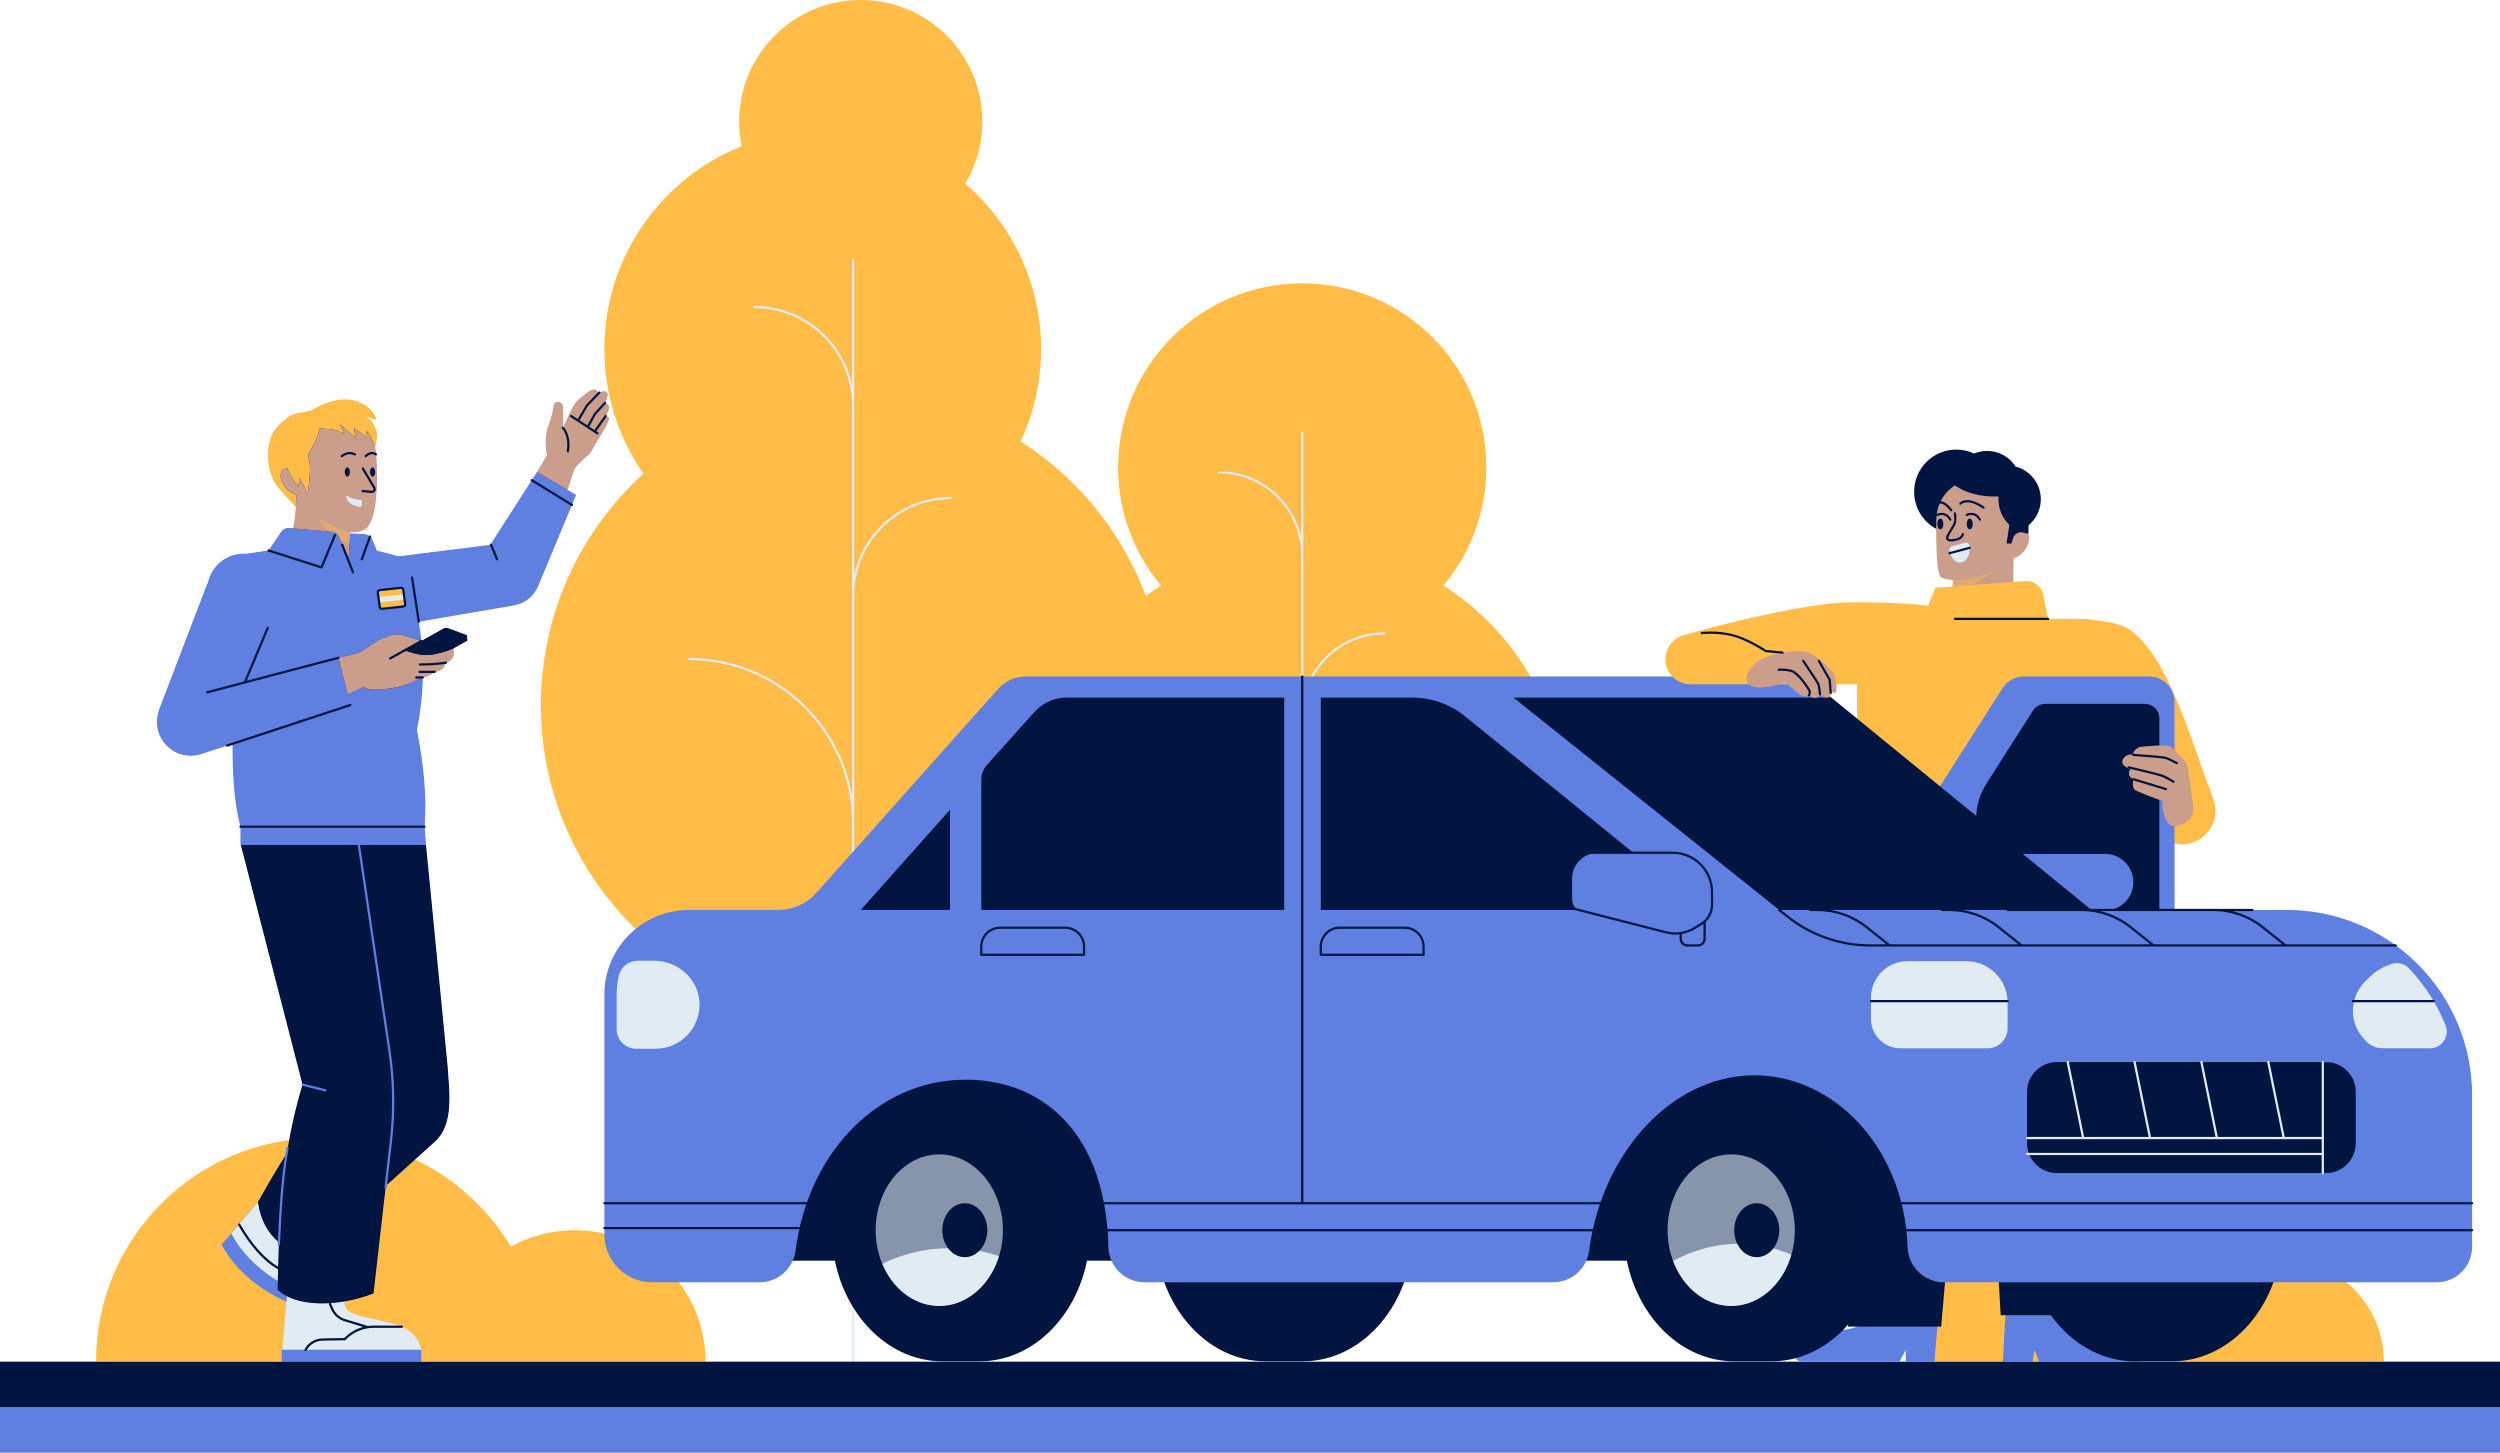<?xml version="1.0" encoding="UTF-8" standalone="no"?><svg xmlns="http://www.w3.org/2000/svg" xmlns:xlink="http://www.w3.org/1999/xlink" fill="#000000" height="581.1" preserveAspectRatio="xMidYMid meet" version="1" viewBox="0.0 0.0 1000.0 581.1" width="1000" zoomAndPan="magnify"><g><g id="change1_4"><path d="M282.201,544.538h-65.151H177.287H38.423 c0-49.326,39.987-89.313,89.314-89.313c32.539,0,61.01,17.403,76.623,43.407 c7.523-4.169,16.175-6.55,25.385-6.55 C258.715,492.082,282.201,515.567,282.201,544.538z M912.683,503.696 c-7.172,0-13.91,1.855-19.768,5.102c-12.157-20.246-34.32-33.798-59.654-33.798 c-38.405,0-69.539,31.133-69.539,69.538h108.119h30.959h50.726 C953.525,521.982,935.24,503.696,912.683,503.696z M577.362,234.245 c10.719-12.792,17.182-29.272,17.182-47.267c0-40.674-32.973-73.647-73.648-73.647 c-40.674,0-73.647,32.973-73.647,73.647c0,17.995,6.462,34.475,17.181,47.267 c-2.081,1.324-4.111,2.721-6.09,4.184c-9.561-25.673-27.322-47.352-50.102-61.853 c5.251-11.225,8.19-23.748,8.19-36.96c0-26.44-11.751-50.134-30.312-66.15 c4.326-7.27,6.818-15.758,6.818-24.832C392.934,21.775,371.159,0,344.299,0 c-26.861,0-48.635,21.775-48.635,48.635c0,3.381,0.347,6.68,1.003,9.866 c-32.179,12.875-54.913,44.339-54.913,81.115c0,18.537,5.78,35.722,15.629,49.86 c-25.192,22.85-41.014,55.844-41.014,92.535 c0,68.978,55.918,124.896,124.896,124.896c33.529,0,63.969-13.214,86.405-34.716 c17.639,33.468,52.765,56.288,93.226,56.288c58.166,0,105.32-47.153,105.32-105.32 C626.215,285.77,606.73,252.934,577.362,234.245z" fill="#ffbd47"/></g><g><g id="change2_13"><path d="M806.247,186.626c-2.402-3.759-6.602-6.258-11.394-6.258 c-1.85,0-3.613,0.374-5.22,1.047c-2.162-1.007-4.565-1.585-7.107-1.585 c-9.322,0-16.88,7.557-16.88,16.879c0,9.322,7.557,16.879,16.88,16.879 c4.201,0,8.034-1.544,10.988-4.083c2.424,2.294,5.687,3.71,9.287,3.71 c7.469,0,13.525-6.055,13.525-13.525 C816.325,193.415,812.044,188.152,806.247,186.626z" fill="#011540"/></g><g id="change3_3"><path d="M811.469,241.294c-3.681-1.086-6.192-4.486-6.149-8.323 l0.108-9.661c1.536-0.358,3.189-1.469,4.461-3.161 c2.194-2.918,2.426-6.446,0.518-7.88c-1.058-0.796-2.552-0.777-4.048-0.108 c0.094-0.339,0.141-0.535,0.141-0.535l-0.016-0.002 c0.304-1.232,0.484-2.513,0.485-3.839c0.007-8.955-7.247-16.22-16.202-16.226 c-8.955-0.007-16.219,7.247-16.226,16.202l0,0c0,0-0.592,22.194,2.033,23.299 c1.012,0.426,2.572,0.803,4.562,0.936l-0.015,1.317 c-0.041,3.717-2.472,6.984-6.02,8.092c18.112,13.555,38.182,0.427,38.182,0.427 L811.469,241.294z" fill="#cb9d8b"/></g><g id="change4_6"><path d="M825.213,520.661L825.213,520.661 c2.941,6.449,9.266,10.689,16.349,10.959l2.294,0.087 c5.454,0.208,10.548,2.782,13.95,7.05l0,0 c1.888,2.368,0.202,5.868-2.827,5.868l-39.385-0l-1.828-4.642l-0.717,4.642 h-11.913l1.286-23.964H825.213z M753.761,521.457v0 c-3.747,6.316-10.443,10.299-17.782,10.577l-1.05,0.04 c-5.702,0.216-11.088,2.677-14.984,6.846l-1.346,1.441 c-1.482,1.586-0.358,4.177,1.814,4.177h39.444l2.374-4.471l0.077,4.471h11.474 l1.93-23.081H753.761z" fill="#5f80e1"/></g><g id="change2_14"><path d="M837.554 526.092L830.323 306.938 787.909 306.938 788.166 311.487 753.004 311.487 739.193 530.641 776.482 530.641 791.01 361.938 800.265 526.092z" fill="#011540"/></g><g id="change1_6"><path d="M885.289,319.368c-9.069-23.537-17.753-56.18-33.126-67.315 c-3.396-2.46-9.789-3.595-15.497-4.112c-0.959-0.253-1.966-0.4-3.017-0.4 h-4.472c-2.405-0.046-3.969,0-3.969,0h-5.963l-1.986-9.735 c-0.675-3.311-3.705-5.604-7.075-5.355l-35.996,2.662l-5.068,12.428h-26.298 v115.46h76.576l20.583-80.925l20.313,47.486 c2.48,5.798,8.645,9.107,14.848,7.969l0,0 C883.476,336.001,888.335,327.275,885.289,319.368z" fill="#ffbd47"/></g><g id="change4_7"><path d="M774.576,316.74l26.404-41.419 c1.883-2.954,5.143-4.742,8.646-4.742h49.947c5.663,0,10.253,4.59,10.253,10.253 v120.058h-95.25V316.74z" fill="#5f80e1"/></g><g id="change2_15"><path d="M858,281.55h-39.949c-1.961,0-3.786,1.001-4.84,2.654l-18.592,29.164 c-2.736,4.291-4.189,9.275-4.189,14.364v56.449c0,3.17,2.57,5.74,5.739,5.74 H858c3.17,0,5.74-2.57,5.74-5.74v-96.891 C863.74,284.12,861.17,281.55,858,281.55z M853.339,352.861 c0,6.238-5.057,11.295-11.295,11.295h-39.596v-22.59h39.596 c6.238,0,11.295,5.057,11.295,11.295V352.861z" fill="#011540"/></g><g id="change3_4"><path d="M875.244,307.633c-0.04-1.161-0.491-2.268-1.273-3.127 c-1.659-1.822-4.536-4.953-5.435-5.763c-1.291-1.162-11.229-0.129-12.326,0 s-3.356,1.807-2.839,3.227c0,0-2.775-0.903-4.195,1.742 c-1.42,2.646,3.033,3.936,3.033,3.936s-2.13,2.517,1.226,4.066 c0,0-1.014,3.549,0.922,4.517c1.936,0.968,10.648,4.195,10.648,4.195 s-0.387,6.647,2.839,9.357c1.642,1.379,4.203,0.486,6.323-0.725 c2.281-1.303,3.505-3.895,3.145-6.497L875.244,307.633z" fill="#cb9d8b"/></g><g id="change2_16"><path d="M799.419,198.59c0,0-0.883,6.295,4.307,11.375l-1.104,7.399 l1.921,0.095l0.74-2.305c0.529-1.647,2.25-2.598,3.926-2.169l2.16,0.553 l0.126-8.75c0.102-7.104-5.419-13.023-12.513-13.414l-15.432-0.852 c-2.145-0.118-3.064,2.675-1.267,3.852 C785.754,196.648,791.315,198.935,799.419,198.59z" fill="#011540"/></g><g id="change5_9"><path d="M780.843,218.508c-0.726,0.193-1.187,0.916-1.035,1.652 c0.393,1.902,1.502,5.154,4.469,4.82c3.258-0.367,3.656-4.193,3.588-6.545 c-0.027-0.936-0.927-1.595-1.827-1.334 C784.076,217.668,782.653,218.026,780.843,218.508z" fill="#e0ebf4"/></g><g id="change2_17"><path d="M777.345,209.574c0,1.191-0.542,2.157-1.21,2.157 c-0.668,0-1.21-0.966-1.21-2.157c0-1.191,0.542-2.157,1.21-2.157 C776.803,207.417,777.345,208.383,777.345,209.574z M787.891,207.417 c-0.668,0-1.21,0.966-1.21,2.157c0,1.191,0.542,2.157,1.21,2.157 c0.668,0,1.21-0.966,1.21-2.157C789.101,208.383,788.559,207.417,787.891,207.417z" fill="#011540"/></g><g id="change2_18"><path d="M866.425,316.1c-0.043,0-0.087-0.006-0.13-0.019l-12.99-3.936 c-0.238-0.072-0.372-0.323-0.3-0.56c0.072-0.237,0.324-0.372,0.56-0.3 l12.99,3.936c0.237,0.072,0.371,0.323,0.299,0.56 C866.796,315.974,866.618,316.1,866.425,316.1z M869.393,313.131 c-0.082,0-0.163-0.022-0.237-0.068c-0.032-0.02-3.2-1.977-4.995-2.534 c-1.835-0.569-12.701-3.128-12.811-3.153c-0.242-0.057-0.391-0.299-0.334-0.541 c0.056-0.24,0.299-0.39,0.54-0.334c0.449,0.106,11.007,2.592,12.872,3.17 c1.904,0.591,5.068,2.546,5.202,2.629c0.211,0.131,0.276,0.408,0.145,0.619 C869.69,313.056,869.543,313.131,869.393,313.131z M870.748,305.72 c-0.072,0-0.146-0.017-0.213-0.054c-0.032-0.017-3.17-1.705-4.372-2.074 c-0.887-0.273-8.154-0.852-12.823-1.175c-0.248-0.017-0.435-0.232-0.418-0.48 c0.018-0.248,0.243-0.427,0.479-0.417c1.2,0.083,11.755,0.822,13.026,1.213 c1.286,0.395,4.401,2.071,4.534,2.142c0.219,0.118,0.3,0.39,0.183,0.609 C871.062,305.635,870.908,305.72,870.748,305.72z M819.244,247.99h-37.211 c-0.248,0-0.449-0.201-0.449-0.449s0.201-0.449,0.449-0.449h37.211 c0.248,0,0.449,0.201,0.449,0.449S819.493,247.99,819.244,247.99z M779.779,221.734c-0.199,0-0.381-0.133-0.435-0.334 c-0.063-0.24,0.079-0.486,0.319-0.55l8.088-2.151 c0.247-0.063,0.487,0.08,0.55,0.319c0.063,0.24-0.079,0.486-0.319,0.55 l-8.088,2.151C779.855,221.729,779.816,221.734,779.779,221.734z M780.408,216.59 c-0.542,0-1.042-0.087-1.404-0.32c-0.325-0.21-0.524-0.521-0.576-0.902 c-0.104-0.767,0.542-1.889,1.617-3.648c0.639-1.045,1.3-2.124,1.464-2.786 c0.374-1.507-0.001-3.443-0.004-3.462c-0.048-0.244,0.11-0.48,0.353-0.528 c0.246-0.051,0.48,0.11,0.528,0.353c0.018,0.087,0.419,2.15-0.004,3.854 c-0.198,0.796-0.864,1.885-1.57,3.038c-0.659,1.077-1.562,2.553-1.494,3.057 c0.017,0.12,0.068,0.2,0.173,0.267c0.488,0.315,1.835,0.208,3.432-0.271 c1.519-0.455,1.795-1.641,1.798-1.653c0.054-0.242,0.295-0.396,0.535-0.343 c0.243,0.053,0.397,0.293,0.343,0.535c-0.015,0.07-0.398,1.717-2.417,2.322 C782.46,216.32,781.366,216.59,780.408,216.59z M791.955,208.303 c-0.157,0-0.309-0.083-0.391-0.229c-1.793-3.188-4.564-1.758-4.681-1.695 c-0.217,0.115-0.492,0.035-0.608-0.183c-0.118-0.218-0.037-0.49,0.181-0.608 c0.037-0.019,3.66-1.926,5.892,2.045c0.122,0.216,0.045,0.49-0.171,0.612 C792.106,208.285,792.029,208.303,791.955,208.303z M780.136,208.303 c-0.157,0-0.309-0.083-0.391-0.229c-1.793-3.188-4.563-1.758-4.681-1.695 c-0.217,0.115-0.492,0.035-0.608-0.183c-0.118-0.218-0.037-0.49,0.181-0.608 c0.036-0.019,3.66-1.926,5.892,2.045c0.122,0.216,0.045,0.49-0.171,0.612 C780.287,208.285,780.211,208.303,780.136,208.303z M780.491,204.539 c-0.138,0-0.274-0.063-0.362-0.183c-1.375-1.866-2.738-2.882-3.941-2.94 c-0.973-0.044-1.521,0.546-1.526,0.553c-0.166,0.187-0.449,0.201-0.635,0.035 c-0.184-0.166-0.2-0.45-0.034-0.635c0.034-0.038,0.839-0.913,2.238-0.851 c1.504,0.072,3.059,1.184,4.622,3.305c0.147,0.2,0.104,0.481-0.095,0.628 C780.677,204.51,780.584,204.539,780.491,204.539z M793.421,203.495 c-0.089,0-0.177-0.025-0.255-0.079c-6.193-4.262-8.652-1.689-8.676-1.663 c-0.166,0.181-0.449,0.198-0.633,0.034c-0.184-0.164-0.203-0.444-0.04-0.629 c0.118-0.134,2.956-3.235,9.859,1.518c0.205,0.14,0.256,0.42,0.116,0.625 C793.703,203.427,793.563,203.495,793.421,203.495z" fill="#011540"/></g><g id="change1_7"><path d="M799.893,225.449l-0.004,0 c-1.426,1.705-3.097,3.137-5.036,3.952c-5.502,2.313-10.261,2.823-13.716,2.593 l-0.015,1.317c-0.005,0.441-0.05,0.873-0.12,1.298l8.023-0.593 C793.694,231.481,797.566,228.702,799.893,225.449z" fill="#ffbd47" opacity="0.4"/></g></g><g id="change5_5"><path d="M380.719,199.234c0,0.248-0.201,0.449-0.449,0.449 c-21.259,0-38.555,17.296-38.555,38.555v306.301c0,0.248-0.201,0.449-0.449,0.449 s-0.449-0.201-0.449-0.449V329.176c0-35.901-29.208-65.109-65.109-65.109 c-0.248,0-0.449-0.201-0.449-0.449c0-0.248,0.201-0.449,0.449-0.449 c32.686,0,59.901,23.882,65.109,55.113V162.307c0-21.525-17.512-39.037-39.037-39.037 c-0.248,0-0.449-0.201-0.449-0.449c0-0.248,0.201-0.449,0.449-0.449 c19.123,0,35.15,13.512,39.037,31.489v-49.823c0-0.248,0.201-0.449,0.449-0.449 s0.449,0.201,0.449,0.449v125.805c3.858-17.735,19.68-31.059,38.555-31.059 C380.518,198.784,380.719,198.985,380.719,199.234z M553.786,252.907 c-15.732,0-28.954,10.953-32.441,25.634V173.081c0-0.248-0.201-0.449-0.449-0.449 c-0.248,0-0.449,0.201-0.449,0.449v41.383 c-3.513-14.883-16.908-25.993-32.848-25.993c-0.248,0-0.449,0.201-0.449,0.449 c0,0.248,0.201,0.449,0.449,0.449c18.112,0,32.848,14.736,32.848,32.848v130.713 c-4.726-25.974-27.516-45.731-54.833-45.731c-0.248,0-0.449,0.201-0.449,0.449 s0.201,0.449,0.449,0.449c30.235,0,54.833,24.598,54.833,54.833v181.607 c0,0.248,0.201,0.449,0.449,0.449c0.248,0,0.449-0.201,0.449-0.449V286.247 c0-17.888,14.553-32.441,32.441-32.441c0.248,0,0.449-0.201,0.449-0.449 C554.235,253.108,554.034,252.907,553.786,252.907z" fill="#e0ebf4"/></g><g id="change2_6"><path d="M767.928,504.265H751.571c-4.636,23.093-22.138,40.273-43.037,40.273 h-14.72c-0,0-0.001,0-0.002,0c-20.899,0-38.402-17.18-43.037-40.273h-28.795 c0,0,0.761-54.064,36.551-71.832c35.789-17.768,67.77-5.457,67.77-5.457 S772.497,451.216,767.928,504.265z M406.032,427.133 c0.512-0.114,0.792-0.156,0.792-0.156s-31.982-12.31-67.771,5.457 c-35.789,17.767-36.551,71.832-36.551,71.832h31.502 c4.635,23.093,22.138,40.273,43.037,40.273c0,0,0.001,0,0.002,0h14.72 c20.899,0,38.401-17.18,43.037-40.273h12.57 C451.729,453.667,409.906,429.279,406.032,427.133z M521.044,439.625H506.322 c-18.329,0-34.055,13.211-40.772,32.038c-2.239,6.276-3.477,13.176-3.477,20.418 c0,28.971,19.811,52.457,44.25,52.457c0,0,0.001,0,0.002,0h14.72 c24.438,0,44.25-23.486,44.25-52.457 C565.294,463.111,545.482,439.625,521.044,439.625z M868.77,439.625h-14.722 c-18.329,0-34.055,13.211-40.772,32.038c-2.239,6.276-3.477,13.176-3.477,20.418 c0,28.971,19.811,52.457,44.25,52.457c0,0,0.001,0,0.002,0h14.72 c24.438,0,44.25-23.486,44.25-52.457 C913.019,463.111,893.208,439.625,868.77,439.625z" fill="#011540"/></g><g id="change4_4"><path d="M275.598,363.986h35.676c5.831,0,11.385-2.49,15.265-6.842 l72.741-81.612c2.808-3.15,6.827-4.952,11.047-4.952h302.364 c5.683,0,11.192,1.963,15.594,5.558l107.582,87.849h78.854 c40.933,0,74.117,33.183,74.117,74.117v60.663c0,7.803-6.326,14.129-14.129,14.129 H777.496c-7.777,0-14.169-6.158-14.434-13.93 c-1.432-42.064-32.428-71.366-65.417-68.681 c-31.632,2.574-57.134,32.912-61.975,69.898 c-0.949,7.247-7.034,12.713-14.342,12.713H457.806 c-7.821,0-14.264-6.225-14.442-14.044c-1.137-50.103-31.163-69.696-63.192-66.671 c-31.066,2.934-57.051,30-61.939,68.034 c-0.93,7.236-7.04,12.681-14.335,12.681h-43.108 c-10.514,0-19.037-8.523-19.037-19.037v-51.272v-44.757 C241.755,379.139,256.907,363.986,275.598,363.986z" fill="#5f80e1"/></g><g id="change5_6"><path d="M375.709,461.755c14.053,0,25.446,13.578,25.446,30.327 s-11.392,30.327-25.446,30.327s-25.446-13.578-25.446-30.327 S361.656,461.755,375.709,461.755z M667.034,492.082 c0,16.749,11.392,30.327,25.446,30.327c14.053,0,25.446-13.578,25.446-30.327 s-11.392-30.327-25.446-30.327C678.426,461.755,667.034,475.333,667.034,492.082z" fill="#e0ebf4"/></g><g id="change2_7"><path d="M385.926,481.294c4.976,0,9.011,4.83,9.011,10.787 c0,5.958-4.034,10.787-9.011,10.787s-9.011-4.83-9.011-10.787 C376.915,486.124,380.949,481.294,385.926,481.294z M693.685,492.082 c0,5.958,4.034,10.787,9.011,10.787c4.976,0,9.011-4.83,9.011-10.787 c0-5.958-4.034-10.787-9.011-10.787C697.719,481.294,693.685,486.124,693.685,492.082z" fill="#011540"/></g><g><g><g id="change2_5"><path d="M653.302 341.088L653.302 341.089 653.302 341.088z" fill="#011540"/></g></g></g><g id="change2_8"><path d="M810.824,457.285v-20.513c0-6.601,5.351-11.953,11.953-11.953h107.574 c6.601,0,11.953,5.351,11.953,11.953v20.513c0,6.601-5.351,11.953-11.953,11.953 H822.777C816.176,469.238,810.824,463.886,810.824,457.285z M528.32,279.04v84.946 h104.124c-2.897,0-3.61-2.349-3.61-5.246v-7.261 c0-5.739,4.653-10.391,10.391-10.391h14.077l-67.277-54.566 c-5.968-4.84-13.418-7.482-21.102-7.482H528.32z M426.667,279.04 c-4.928-0-9.624,2.097-12.914,5.766l-19.008,21.201 c-1.43,1.595-2.22,3.661-2.22,5.802v52.177h121.158v-84.946L426.667,279.04z M344.299,363.986h35.704v-40.104L344.299,363.986z M835.868,363.986l-104.028-84.946 h-126.443l106.31,84.946H835.868z" fill="#011540"/></g><g id="change5_7"><path d="M748.376,407.524v-8.396c0-8.1,6.567-14.667,14.667-14.667h23.468 c9.129,0,16.529,7.4,16.529,16.529v10.336c0,4.414-3.579,7.993-7.993,7.993 h-34.876C753.657,419.32,748.376,414.038,748.376,407.524z M952.986,419.319h19.025 c4.788,0,8.011-4.862,6.199-9.293c-3.459-8.458-8.426-16.13-14.591-22.681 c-1.742-1.851-4.398-2.532-6.831-1.797c-3.393,1.025-6.519,2.837-9.074,5.393 l-1.705,1.705c-4.439,4.439-6.095,11.142-3.845,17.395 c0.844,2.345,2.278,4.434,4.039,6.197l0.461,0.462 C948.34,418.376,950.614,419.319,952.986,419.319z M247.485,390.454 c-0.538,2.372-0.826,4.839-0.826,7.376v13.852c0,4.312,3.495,7.807,7.807,7.807 h7.76c9.984,0,18.026-8.314,17.581-18.395c-0.419-9.497-8.626-16.802-18.133-16.802 h-6.551C251.445,384.292,248.298,386.866,247.485,390.454z" fill="#e0ebf4"/></g><g id="change2_9"><path d="M988.838,492.531h-226.719c-0.248,0-0.449-0.201-0.449-0.449 s0.201-0.449,0.449-0.449h226.719c0.248,0,0.449,0.201,0.449,0.449 S989.086,492.531,988.838,492.531z M640.112,492.531H441.6 c-0.248,0-0.449-0.201-0.449-0.449s0.201-0.449,0.449-0.449h198.512 c0.248,0,0.449,0.201,0.449,0.449S640.36,492.531,640.112,492.531z M319.961,491.684 h-78.206c-0.248,0-0.449-0.201-0.449-0.449c0-0.248,0.201-0.449,0.449-0.449 h78.206c0.248,0,0.449,0.201,0.449,0.449 C320.411,491.483,320.21,491.684,319.961,491.684z M988.838,481.744H760.045 c-0.248,0-0.449-0.201-0.449-0.449c0-0.248,0.201-0.449,0.449-0.449h228.793 c0.248,0,0.449,0.201,0.449,0.449C989.288,481.543,989.086,481.744,988.838,481.744z M640.112,481.744H441.6c-0.248,0-0.449-0.201-0.449-0.449 c0-0.248,0.201-0.449,0.449-0.449h78.846V270.58 c0-0.248,0.201-0.449,0.449-0.449c0.248,0,0.449,0.201,0.449,0.449v210.265 h118.767c0.248,0,0.449,0.201,0.449,0.449 C640.561,481.543,640.36,481.744,640.112,481.744z M322.665,481.744h-80.91 c-0.248,0-0.449-0.201-0.449-0.449c0-0.248,0.201-0.449,0.449-0.449h80.91 c0.248,0,0.449,0.201,0.449,0.449C323.114,481.543,322.913,481.744,322.665,481.744z M973.459,400.902h-32.297c-0.248,0-0.449-0.201-0.449-0.449 c0-0.248,0.201-0.449,0.449-0.449h32.297c0.248,0,0.449,0.201,0.449,0.449 C973.909,400.701,973.708,400.902,973.459,400.902z M803.04,400.902h-54.665 c-0.248,0-0.449-0.201-0.449-0.449c0-0.248,0.201-0.449,0.449-0.449h54.665 c0.248,0,0.449,0.201,0.449,0.449C803.49,400.701,803.289,400.902,803.04,400.902z M569.425,382.365h-41.105c-0.248,0-0.449-0.201-0.449-0.449v-3.286 c0-4.411,3.589-8,8-8h26.003c4.411,0,8,3.589,8,8v3.286 C569.874,382.164,569.673,382.365,569.425,382.365z M528.77,381.466h40.206v-2.836 c0-3.915-3.185-7.101-7.101-7.101h-26.003c-3.916,0-7.101,3.186-7.101,7.101 V381.466z M433.629,382.365H392.525c-0.248,0-0.449-0.201-0.449-0.449v-3.286 c0-4.411,3.589-8,8-8h26.003c4.411,0,7.999,3.589,7.999,8v3.286 C434.078,382.164,433.877,382.365,433.629,382.365z M392.975,381.466h40.205v-2.836 c0-3.915-3.186-7.101-7.1-7.101h-26.003c-3.916,0-7.101,3.186-7.101,7.101 V381.466z M914.205,378.622c-0.002,0-0.004,0-0.006,0h-52.785c-0.004,0-0.006,0-0.011,0 h-52.784c-0.004,0-0.006,0-0.011,0h-52.784c-0.004,0-0.008,0-0.011,0h-7.761 c-12.088,0-23.946-4.155-33.391-11.701l-3.233-2.583 c-0.193-0.155-0.226-0.438-0.07-0.632c0.155-0.193,0.437-0.226,0.632-0.071 l3.233,2.583c9.284,7.419,20.943,11.505,32.829,11.505h6.485l-8.128-6.494 c-5.483-4.381-12.367-6.794-19.385-6.794h-2.977c-0.248,0-0.449-0.201-0.449-0.449 s0.201-0.449,0.449-0.449h2.977c7.221,0,14.305,2.482,19.947,6.99l9.005,7.196 h51.356l-8.128-6.494c-5.482-4.381-12.366-6.794-19.385-6.794h-2.977 c-0.248,0-0.449-0.201-0.449-0.449s0.201-0.449,0.449-0.449h2.977 c7.222,0,14.305,2.482,19.947,6.99l9.005,7.196h51.356l-8.128-6.494 c-5.482-4.381-12.366-6.794-19.385-6.794h-29.573c-0.248,0-0.449-0.201-0.449-0.449 s0.201-0.449,0.449-0.449h31.567l-103.052-84.149 c-0.192-0.157-0.22-0.44-0.064-0.632c0.158-0.192,0.442-0.22,0.633-0.064 l103.905,84.845h64.902c0.248,0,0.449,0.201,0.449,0.449 s-0.201,0.449-0.449,0.449h-8.02c4.518,1.095,8.785,3.167,12.445,6.091 l9.006,7.196h43.937c0.248,0,0.449,0.201,0.449,0.449s-0.201,0.449-0.449,0.449 h-44.089C914.209,378.622,914.207,378.622,914.205,378.622z M861.566,377.723h51.357 l-8.128-6.494c-5.482-4.381-12.366-6.794-19.384-6.794h-45.295 c4.518,1.095,8.785,3.167,12.445,6.091L861.566,377.723z M679.195,378.622H674.936 c-1.707,0-3.096-1.389-3.096-3.095v-1.778c-1.864,0.217-3.768,0.09-5.603-0.394 l-41.942-10.751c-0.241-0.062-0.385-0.306-0.324-0.547 c0.061-0.24,0.305-0.386,0.547-0.324l41.945,10.752 c3.743,0.985,7.777,0.393,11.075-1.622l2.72-1.663 c2.53-1.547,4.102-4.35,4.102-7.316v-5.028c0-8.446-6.871-15.318-15.318-15.318 h-47.061c-0.248,0-0.449-0.201-0.449-0.449c0-0.248,0.201-0.449,0.449-0.449 h47.061c8.942,0,16.217,7.275,16.217,16.217v5.028 c0,2.658-1.143,5.197-3.066,6.974c0.061,0.077,0.097,0.174,0.097,0.28v6.389 C682.29,377.234,680.901,378.622,679.195,378.622z M672.739,373.618v1.91 c0,1.211,0.986,2.196,2.197,2.196h4.259c1.211,0,2.196-0.985,2.196-2.196v-6.007 c-0.214,0.158-0.435,0.307-0.664,0.447l-2.72,1.663 C676.382,372.623,674.59,373.291,672.739,373.618z" fill="#011540"/></g><g><g id="change4_1"><path d="M120.259,490.802c0,0-4.789,5.341-5.1,8.201 c-0.311,2.86,4.409,6.949,10.349,14.013c5.939,7.064,2.611,12.964,2.611,12.964 c-16.857-5.414-31.43-13.282-39.503-28.129l15.695-18.406L120.259,490.802z M112.693,544.667h55.804v-4.763l-31.374-9.185l-24.43,9.185V544.667z" fill="#5f80e1"/></g><g id="change5_1"><path d="M115.3,512.27l-2.418,27.635h55.616c0,0-0.815-7.726-11.063-10.374 s-17.378-3.328-18.99-6.207c-1.612-2.879-0.691-11.054-0.691-11.054H115.3z" fill="#e0ebf4"/></g><g id="change5_2"><path d="M108.172,475l-15.695,18.406 c8.073,14.847,22.646,22.715,39.503,28.129c0,0,3.329-5.9-2.611-12.964 c-5.939-7.064-10.66-11.153-10.349-14.013c0.311-2.86,5.1-8.201,5.1-8.201 L108.172,475z" fill="#e0ebf4"/></g><g id="change2_1"><path d="M122.225,540.13c-0.038,0-0.075-0.01-0.107-0.027 c-0.054-0.029-0.092-0.077-0.109-0.134s-0.01-0.118,0.018-0.171 c1.393-2.547,4.06-4.158,6.962-4.205l8.704-0.14 c0.06-0.001,0.117-0.025,0.158-0.068c2.042-2.105,4.631-3.62,7.488-4.382 c0.097-0.026,0.165-0.113,0.167-0.213s-0.063-0.19-0.159-0.219l-7.453-2.272 c-2.352-0.716-4.265-2.419-5.247-4.673l-0.873-1.999 c-0.041-0.095,0.004-0.18,0.026-0.212c0.047-0.071,0.05-0.163,0.008-0.237 c-0.04-0.07-0.115-0.113-0.195-0.113c-0.004,0-0.009,0-0.013,0 c-0.971,0.057-1.938,0.086-2.875,0.086c-5.297,0-12.616-0.935-17.468-5.379 c0.063-2.694,0.126-5.389,0.195-8.086c0.002-0.06-0.021-0.118-0.062-0.161 c-0.04-0.043-0.097-0.068-0.157-0.07c-0.042-0.001-0.078-0.01-0.107-0.027 c-5.52-3.191-10.786-9.072-15.653-17.481c-0.031-0.052-0.039-0.112-0.023-0.17 c0.015-0.058,0.053-0.107,0.104-0.137c0.036-0.021,0.073-0.031,0.111-0.031 c0.08,0,0.154,0.043,0.196,0.113c4.759,8.224,9.899,14.007,15.275,17.187 c0.035,0.021,0.075,0.031,0.114,0.031c0.038,0,0.075-0.009,0.109-0.028 c0.069-0.039,0.114-0.111,0.116-0.191c0.075-2.841,0.166-5.689,0.269-8.541 c0.004-0.12-0.087-0.223-0.206-0.232c-0.083-0.004-0.138-0.03-0.177-0.075 c-0.04-0.044-0.061-0.102-0.058-0.162l0.056-1.12 c0.004-0.068-0.025-0.134-0.076-0.18c-4.319-3.802-6.898-8.883-7.883-15.532 c3.202-5.704,6.985-12.332,10.803-18.317c0.017-0.026,0.028-0.056,0.032-0.086 l0.031-0.198c0.163-1.063,0.327-2.126,0.514-3.183 c0.019-0.108,0.111-0.186,0.219-0.186c0.002,0.001,0.091,0.028,0.093,0.029 c0.029,0.012,0.059,0.018,0.09,0.018c0.037,0,0.074-0.009,0.107-0.027 c0.061-0.033,0.103-0.092,0.114-0.16c1.443-8.498,3.308-16.486,5.701-24.419 c0.018-0.057,0.011-0.119-0.018-0.172c-0.028-0.053-0.076-0.092-0.133-0.109 c-0.117-0.034-0.185-0.152-0.156-0.268c0.018-0.076,0.08-0.135,0.164-0.157 c0.058-0.015,0.107-0.052,0.137-0.104c0.031-0.051,0.04-0.112,0.025-0.17 l-24.552-95.373c-0.02-0.078-0.081-0.139-0.158-0.161v-6.71 c0-0.124-0.1-0.224-0.225-0.225c-0.123-0-0.224-0.101-0.224-0.225 c0-0.115,0.086-0.188,0.171-0.21c0.058-0.015,0.107-0.052,0.138-0.104 c0.03-0.052,0.039-0.113,0.024-0.171c-2.094-7.99-3.092-18.527-3.053-32.213 c0-0.072-0.034-0.14-0.093-0.182c-0.039-0.029-0.085-0.043-0.132-0.043 c-0.024,0-0.047,0.004-0.07,0.011l-2.054,0.676 c-0.013,0.001-0.025,0.001-0.038,0.001c-0.142,0-0.218-0.06-0.246-0.145 c-0.031-0.095-0.119-0.154-0.213-0.154c-0.023,0-0.047,0.004-0.07,0.011 c0,0-9.658,3.176-9.66,3.176c-0.021,0-0.043,0.004-0.063,0.011 c-1.388,0.474-2.838,0.715-4.31,0.715c-4.099,0-7.903-1.842-10.435-5.054 c-2.882-3.656-3.635-8.459-2.015-12.847c0.021-0.057,0.018-0.12-0.008-0.175 c-0.001-0.001-0.002-0.003-0.003-0.004l19.263-50.382 c0.011,0.002,0.024,0.003,0.036,0.003c0.039,0,0.078-0.011,0.113-0.031 c0.056-0.032,0.095-0.088,0.107-0.151c0.173-0.894,0.396-1.693,0.684-2.445 c2.124-5.552,7.545-9.282,13.489-9.282c0.319,0,0.638,0.011,0.959,0.032 l8.522-1.239c0.06-0.009,0.113-0.041,0.148-0.09 c0.036-0.048,0.051-0.109,0.041-0.169c-0.006-0.037-0.004-0.069,0.004-0.099 c0.03-0.092,0.115-0.156,0.212-0.156l0.199,0.052 c0.022,0.007,0.045,0.011,0.068,0.011c0.073,0,0.143-0.036,0.186-0.098 l4.918-7.216c0.557-0.818,1.483-1.307,2.475-1.307 c0.081,0,0.163,0.004,0.245,0.01c0,0,1.724,0.143,1.73,0.143 c0.105,0,0.198-0.074,0.22-0.179c0.563-2.711,0.925-5.607,1.076-8.607 c0.003-0.06-0.018-0.119-0.059-0.163l-6.159-6.72 c-2.227-2.429-3.723-5.424-4.325-8.661c-1.631-8.773,0.43-15.193,6.124-19.082 c1.312-1.374,2.945-2.259,4.758-2.589l2.086-0.381 c1.149-0.29,2.346-0.517,3.573-0.677c0.034-0.004,0.068-0.017,0.096-0.036 c0.688-0.46,6.91-4.492,13.401-4.492c1.242,0,2.428,0.152,3.526,0.451 c6.547,1.786,8.302,5.89,8.694,7.146l-3.749-1.146 c-0.022-0.007-0.044-0.01-0.066-0.01c-0.086,0-0.166,0.049-0.204,0.13 c-0.047,0.102-0.012,0.223,0.082,0.284c3.204,2.062,4.829,5.94,4.045,9.649 c0,0-0.453,2.13-0.454,2.13c-0.117,0.035-0.184,0.156-0.153,0.273 c0.205,0.774,0.362,1.583,0.463,2.404c0.009,0.071,0.051,0.133,0.113,0.169 c0,0,0.158,0.079,0.19,0.1c0.105,0.066,0.138,0.205,0.072,0.31 c-0.033,0.054-0.087,0.079-0.126,0.092c-0.099,0.031-0.165,0.126-0.157,0.23 c0.025,0.365,0.039,0.732,0.039,1.103c0.02,0.274,1.885,25.728-5.149,28.636 c-1.213,0.502-2.435,0.746-3.733,0.746c-0.438,0-0.893-0.029-1.352-0.085 c-0.009-0.001-0.018-0.002-0.027-0.002c-0.054,0-0.108,0.02-0.149,0.056 c-0.048,0.043-0.076,0.104-0.076,0.169l-0.028,0.531 c-0.006,0.124,0.089,0.23,0.212,0.236l5.584,0.298 c0.674,0.036,1.332,0.26,1.903,0.647c0.039,0.026,0.083,0.039,0.126,0.039 c0.067,0,0.133-0.03,0.177-0.087c0.045-0.057,0.111-0.091,0.178-0.091 c0.188,0.055,0.248,0.184,0.207,0.301l-0.068,0.19 c-0.028,0.079-0.011,0.166,0.046,0.227c0.327,0.359,0.575,0.753,0.737,1.173 l1.577,4.079c0.027,0.069,0.087,0.121,0.16,0.138 c1.047,0.241,2.093,0.492,3.133,0.77l5.628,1.499l36.598-4.579 c0.123-0.015,0.21-0.127,0.195-0.25c-0.011-0.086,0.025-0.193,0.13-0.236 c0.075-0,0.229-0.054,0.27-0.118l16.031-25 c0.067-0.104,0.036-0.243-0.068-0.31c-0.102-0.065-0.133-0.203-0.07-0.306 c0.041-0.066,0.113-0.106,0.192-0.106c0.041,0,0.082,0.011,0.118,0.033 c0.038,0.023,0.081,0.035,0.123,0.035c0.075,0,0.147-0.035,0.19-0.101 l1.856-2.893l3.906-6.599c0.036-0.082,0.134-0.287,0.134-0.287 c0.048-0.105,0.008-0.23-0.092-0.287c-0.165-0.827-1.216-6.593,0.601-11.281 c1.36-3.511,1.945-6.69,2.173-8.273c0.104-0.724,0.708-1.27,1.405-1.27 c0.059,0,0.118,0.004,0.177,0.012c1.063,0.141,1.627,0.783,1.676,1.907 c0.097,2.21,0.015,5.847-0.043,7.819c-0.002,0.06,0.02,0.118,0.061,0.161 c0.041,0.043,0.097,0.068,0.157,0.07c0.043,0.001,0.086,0.025,0.115,0.044 c0.038,0.026,0.082,0.039,0.126,0.039c0.021,0,0.042-0.003,0.062-0.009 c0.065-0.019,0.118-0.065,0.144-0.127c1.895-4.388,4.281-9.378,5.295-10.223 c0.283-0.235,0.62-0.53,0.995-0.857c1.613-1.409,4.052-3.538,5.412-3.74 c0.109-0.016,0.212-0.024,0.309-0.024c0.82,0,1.214,0.553,1.4,1.016 c0.029,0.071,0.091,0.122,0.166,0.137c0.014,0.003,0.029,0.004,0.043,0.004 c0.061,0,0.118-0.024,0.162-0.068l0.212-0.22 c0.043-0.044,0.1-0.068,0.162-0.068c0.059,0,0.114,0.022,0.157,0.063 c0.045,0.089,0.17,0.181,0.275,0.181c0.02,0,0.04-0.004,0.059-0.012 c0.454-0.202,0.875-0.304,1.254-0.304c0.422,0,0.786,0.131,1.082,0.391 c0.615,0.539,0.126,2.184-0.537,3.542c-0.053,0.108-0.011,0.237,0.093,0.295 c0.111,0.08,0.133,0.163,0.111,0.247c-0.025,0.094,0.015,0.193,0.097,0.246 c0.62,0.398,1.555,1.259,0.865,2.559c-0.267,0.5-0.653,1.313-0.933,1.912 c-0.052,0.112-0.004,0.244,0.106,0.298c0.133,0.079,0.158,0.201,0.101,0.304 c-0.04,0.074-0.037,0.164,0.01,0.234c0.042,0.063,0.112,0.1,0.187,0.1 c0.009,0,0.018-0,0.025-0.001c0.049-0.006,0.1-0.009,0.151-0.009 c0.311,0,0.397,0.131,0.425,0.174c0.108,0.165,0.207,0.629-0.341,1.876 c-0.874,1.986-3.059,5.553-4.655,8.159c-1.025,1.674-1.835,2.997-2.061,3.501 c-0.247,0.548-1.11,1.325-2.202,2.309c-1.264,1.139-2.838,2.556-4.255,4.325 l-0.048,0.089c-0.039,0.074-0.079,0.14-0.118,0.205l-0.055,0.09l-2.741,8.307 c-0.033,0.101,0.009,0.211,0.1,0.264l3.265,1.911l-1.426,3.421 c-0.043,0.102-0.004,0.22,0.09,0.278c0.166,0.103,0.199,0.241,0.134,0.347 c-0.041,0.067-0.113,0.107-0.191,0.107c-0.036-0.015-0.083-0.023-0.131-0.023 c-0.103,0-0.212,0.036-0.244,0.114l-13.237,31.745l-0.07,0.206 c-0.031,0.078-0.066,0.15-0.1,0.223l-0.081,0.173l-0.134,0.323 c-0.015,0.015-0.027,0.032-0.036,0.05c-1.663,3.486-4.919,6.024-8.71,6.79 c-0.036,0.007-0.068,0.023-0.097,0.046l-38.007,6.529 c-0.118,0.02-0.199,0.129-0.185,0.247c0.011,0.076-0.004,0.135-0.04,0.184 c-0.035,0.048-0.087,0.079-0.147,0.089c-0.065,0-0.113,0.028-0.155,0.078 c-0.043,0.05-0.047,0.115-0.037,0.18c0.36,2.262,0.664,4.549,0.902,6.797 c0.007,0.06,0.037,0.115,0.084,0.153c0.04,0.031,0.09,0.048,0.14,0.048 c0.01,0,0.032-0.002,0.035-0.002c0.105,0,0.178,0.043,0.216,0.11 c0.042,0.073,0.118,0.114,0.196,0.114c0.038,0,0.075-0.009,0.11-0.029l8.738-4.898 l1.057-0.084l7.739,2.86l0.148,1.883l-5.493,3.079 c-0.104,0.059-0.145,0.189-0.091,0.296c0.011,0.023,0.027,0.044,0.045,0.061 c0.159,0.686,0.766,4.096-2.49,5.175c-0.117,0.039-0.181,0.165-0.143,0.282 c0.034,0.157-0.052,0.271-0.174,0.288l-0.139,0.019 c-0.084,0.011-0.213,0.077-0.241,0.157c-0.273,0.784-1.181,2.646-3.702,3.003 c-0.06,0.008-0.113,0.04-0.148,0.088c-0.036,0.048-0.051,0.109-0.042,0.168 c0.008,0.14-0.093,0.241-0.217,0.241h-0.746c-0.065,0-0.127,0.029-0.17,0.078 c-0.325,0.377-1.206,1.087-3.454,1.611c-0.058,0.014-0.109,0.05-0.14,0.101 c-0.031,0.051-0.041,0.112-0.027,0.17c0.014,0.172-0.087,0.273-0.211,0.273 c-0.122,0-0.239,0.097-0.242,0.219c-0.18,6.836-0.95,13.516-2.352,20.422 c2.911,15.171,3.92,27.692,3.087,38.365c-0.005,0.06,0.014,0.118,0.054,0.164 c0.039,0.045,0.094,0.073,0.154,0.078c0.12,0.009,0.211,0.103,0.211,0.219 c0,0.115-0.09,0.209-0.208,0.219c-0.123,0.01-0.215,0.118-0.205,0.241 l0.543,6.899l8.647,88.587c0.067,0.995,0.145,2.026,0.225,3.077 c0.731,9.593,1.56,20.465-4.989,26.563l-19.389,17.474 c-0.041,0.036-0.067,0.087-0.073,0.141l-0.131,1.148 c-0.013,0.114-0.109,0.199-0.223,0.199c-0.01-0.001-0.019-0.002-0.03-0.002 c-0.053,0-0.11,0.016-0.149,0.047c-0.047,0.037-0.09,0.091-0.096,0.151 l-4.761,41.753c-4.974,2.031-11.128,3.431-16.911,3.847 c-0.086,0.006-0.161,0.061-0.192,0.14c-0.032,0.079-0.017,0.17,0.04,0.234 l0.911,2.049c0.93,2.133,2.741,3.746,4.967,4.423l9.031,2.752 c0.022,0.007,0.044,0.01,0.066,0.01c0.011,0,0.022-0.001,0.032-0.002 c0.777-0.115,1.565-0.172,2.345-0.172h11.225c0.124,0,0.225,0.101,0.225,0.225 s-0.101,0.225-0.225,0.225h-11.225c-4.311,0-8.484,1.795-11.449,4.924 c-0.042,0.044-0.099,0.069-0.161,0.07l-8.891,0.143 c-2.74,0.044-5.26,1.566-6.575,3.971 C122.383,540.085,122.307,540.13,122.225,540.13z M135.887,172.404 c-0.094,0-0.187,0.05-0.22,0.137c-0.046,0.115-0.008,0.238,0.107,0.284 l0.15,0.059c0.028,0.012,0.057,0.017,0.086,0.017 c0.088,0,0.172-0.052,0.208-0.139c0.047-0.115-0.007-0.246-0.122-0.294 l-0.12-0.047C135.947,172.41,135.916,172.404,135.887,172.404z M146.398,171.79 c-0.029,0-0.058,0.006-0.085,0.017c-0.094,0.039-0.151,0.136-0.138,0.236 l0.003,0.021c0.005,0.043,0.024,0.085,0.053,0.118 c0.05,0.058,0.133,0.096,0.212,0.096c0.045,0,0.089-0.012,0.123-0.04 c0.095-0.076,0.137-0.186,0.064-0.283c-0.001-0-0.053-0.076-0.054-0.076 C146.533,171.821,146.467,171.79,146.398,171.79z M130.916,171.3 c-0.115,0-0.213,0.088-0.224,0.205c-0.011,0.124,0.08,0.233,0.204,0.244 c0,0,0.036,0.003,0.043,0.003c0.119,0,0.246-0.085,0.256-0.201 c0.011-0.123-0.047-0.23-0.169-0.241 C131.025,171.309,130.922,171.3,130.916,171.3z M130.177,171.241 c-0.12,0-0.233,0.093-0.24,0.213c-0.006,0.122,0.073,0.226,0.196,0.234 c0,0,0.012,0.001,0.018,0.001c0.115,0,0.214-0.086,0.226-0.202 c0.012-0.121-0.071-0.23-0.191-0.245 C130.183,171.241,130.18,171.241,130.177,171.241z" fill="#011540"/></g><g id="change1_1"><path d="M150.57,176.527l-0.532,2.512 c-0.022-0.072-0.053-0.141-0.076-0.213c-0.762-2.373-1.901-4.629-3.511-6.738 c-0.019-0.025-0.034-0.05-0.052-0.075l0.003,0.021l0.483,3.001l-0-0 l-5.292-3.807l0.592,3.334l0.118,0.667l-6.325-5.485l1.751,3.872v0 c-2.119-1.534-5.366-2.013-7.579-2.153c-0.511-0.032-0.966-0.047-1.341-0.052 c-0.166-0.002-0.316-0.003-0.448-0.002c-0.132,0.001-0.245,0.002-0.338,0.004 c-0.185,0.004-0.287,0.009-0.287,0.009c-0.123,0.9-0.363,1.828-0.673,2.744 c-1.34,3.966-3.972,7.679-3.972,7.679c0.524,1.305,0.779,2.887,0.862,4.644 c0.114,2.439-0.117,5.231-0.491,8.168c-0.113,0.893-0.235,1.794-0.368,2.708 c-0.001,0.005-0.001,0.009-0.002,0.014v-0l-0.014-0.025l-0.61-1.136 l-1.8-3.355l-0.979-1.824l-0.09,1.138l-0.131,1.676l-0.075,0.964 c-0.234-0.302-0.443-0.61-0.666-0.914c-0.205-0.279-0.414-0.556-0.61-0.837 c-0.004-0.005-0.007-0.01-0.011-0.015c-1.277-1.836-2.35-3.721-3.232-5.65 c-0.692,0.008-1.305,0.206-1.771,0.623c-1.561,1.398-0.902,4.68,1.472,7.33 c1.164,1.301,2.525,2.204,3.794,2.625c0.054,0.018,0.108,0.034,0.162,0.051 l-0.206,4.354l-0.006,0.127l-0.012,0.259l-0.003-0.003l-6.16-6.719 c-2.25-2.455-3.771-5.498-4.379-8.772c-1.87-10.062,1.318-15.963,6.218-19.309 c1.244-1.31,2.895-2.269,4.843-2.625l2.086-0.381 c1.192-0.302,2.396-0.524,3.584-0.679c0.7-0.467,9.451-6.16,17.111-4.071 c7.986,2.178,8.955,7.696,8.955,7.696s-1.798-0.551-4.135-1.263 C149.718,168.761,151.384,172.683,150.57,176.527z" fill="#ffbd47"/></g><g id="change4_2"><path d="M230.445,197.964l-15.081,36.17 c-0.025,0.068-0.043,0.136-0.069,0.204c-0.054,0.138-0.124,0.266-0.183,0.4 l-0.162,0.387l-0.012-0.006c-1.754,3.677-5.096,6.151-8.868,6.913l0.006,0.028 l-38.562,6.625c0.413,2.534,0.756,5.097,1.023,7.696l-0.001,0.001l-6.854-2.18 c-2.092-0.666-4.348-0.588-6.389,0.221c-1.49,0.591-3.107,1.258-3.9,1.667 c-1.687,0.871-7.404,4.847-7.404,4.847c-0.217,0.065-0.428,0.141-0.634,0.226 l-7.99,1.964l3.701,14.739l6.388-3.144c0,0,1.291,1.358,5.939,1.115 c11.378-0.593,16.691-4.664,16.691-4.664c0.38-0.058,0.724-0.123,1.052-0.191 c-0.148,6.638-0.88,13.57-2.372,20.913 c2.641,13.681,4.056,26.792,3.06,38.782l0.579,7.341h-26.859h-20.341H96.344 l0.009,0.035c-0.054-0.013-0.11-0.022-0.165-0.035v-7.341 c-2.372-8.784-3.229-20.186-3.169-33.172l-12.339,4.06l-0.004-0.011 c-5.279,1.805-11.344,0.218-14.995-4.412c-3.024-3.836-3.625-8.795-2.049-13.064 l-0.07-0.023l19.399-50.74l0.171,0.057c0.161-0.832,0.381-1.663,0.694-2.482 c2.356-6.161,8.417-9.813,14.672-9.394l8.915-1.301l5.183-7.604 c0.653-0.957,1.77-1.488,2.924-1.394c0.583,0.047,1.148,0.095,1.712,0.142 c5.064,0.427,9.482,0.856,15.404,1.375c0.408,0.036,0.797,0.146,1.16,0.307 c0.858,0.38,1.559,1.076,1.919,1.974l1.277,3.187l1.776,4.435l0.749,0.117 l0.243-4.301l0.287-5.078l5.585,0.298c1.566,0.084,2.938,1.079,3.504,2.542 l1.578,4.079c1.05,0.241,2.097,0.494,3.14,0.771l5.628,1.499l36.634-4.6 l18.683-29.136l12.211,7.147L230.445,197.964z" fill="#5f80e1"/></g><g id="change3_1"><path d="M243.139,168.99c-1.42,3.227-6.135,10.37-6.716,11.661 c-0.563,1.251-3.822,3.355-6.486,6.683c-0.01,0.019-0.017,0.039-0.027,0.057 c-0.054,0.104-0.118,0.201-0.178,0.301l-2.721,8.262l-12.211-7.147l3.902-6.592 h0c0.036-0.09,0.082-0.177,0.122-0.266l-0.086-0.045 c0,0-1.411-6.349,0.59-11.512c1.333-3.442,1.918-6.54,2.16-8.224 c0.129-0.896,0.937-1.569,1.834-1.449c0.886,0.118,1.805,0.609,1.871,2.12 c0.129,2.968-0.065,8.518-0.065,8.518s4.066-9.615,5.614-10.906 c1.549-1.291,4.776-4.388,6.518-4.646c1.742-0.258,2.065,1.484,2.065,1.484 s2.058-1.51,3.397-0.336c1.081,0.949-0.633,4.103-0.633,4.103 s2.373,1.062,1.311,3.06c-0.456,0.857-1.277,2.656-1.277,2.656 S244.559,165.763,243.139,168.99z M136.993,218.181l1.776,4.435l0.749,0.117 l0.243-4.301l0.287-5.078l0.03-0.543c1.749,0.216,3.456,0.045,5.198-0.676 c7.267-3.004,5.287-28.844,5.287-28.844c0-1.546-0.222-3.038-0.602-4.465 c-0.762-2.373-1.901-4.629-3.511-6.738c-0.016-0.019-0.033-0.036-0.049-0.054 l0.483,3.001l-0-0l-5.292-3.807v0l0.592,3.334l0.118,0.667 l-6.325-5.485l1.751,3.872c-2.607-1.887-6.924-2.178-8.92-2.205 c-0.166-0.002-0.316-0.003-0.448-0.002c-0.132,0.001-0.245,0.002-0.338,0.004 c-0.185,0.004-0.287,0.009-0.287,0.009c-0.123,0.9-0.363,1.828-0.673,2.744 c-1.34,3.966-3.972,7.679-3.972,7.679c0.524,1.305,0.779,2.887,0.862,4.644 c0.114,2.439-0.117,5.231-0.491,8.168c-0.113,0.893-0.235,1.794-0.368,2.708 c-0.001,0.005-0.001,0.009-0.002,0.014v-0l-0.014-0.025l-0.61-1.136 l-1.8-3.355l-0.979-1.824l-0.09,1.138l-0.131,1.676l-0.075,0.964 c-0.234-0.302-0.443-0.61-0.666-0.914c-0.205-0.279-0.414-0.556-0.61-0.837 c-0.004-0.005-0.007-0.01-0.011-0.015c-1.277-1.836-2.35-3.721-3.232-5.65 c-0.692,0.008-1.305,0.206-1.771,0.623c-1.561,1.398-0.902,4.68,1.472,7.33 c1.164,1.301,2.525,2.204,3.794,2.625c0.054,0.018,0.108,0.034,0.162,0.051 l-0.206,4.354c-0.002,0.042-0.004,0.084-0.006,0.127l-0.012,0.259l-0.003-0.003 c-0.15,2.983-0.504,5.843-1.072,8.573c5.064,0.427,9.482,0.856,15.404,1.375 c0.408,0.036,0.797,0.146,1.16,0.307c0.858,0.38,1.559,1.076,1.919,1.974 L136.993,218.181z M181.338,259.393c-0.331,0.141-4.633,1.948-9.192,2.533 c-1.045,0.134-2.119,0.113-3.164,0.007c-3.701-0.374-6.998-1.875-6.998-1.875 l6.553-3.674l0.004-0.002l-0.004-0.001l-0.001-0l-6.854-2.18 c-2.092-0.666-4.348-0.588-6.389,0.221c-1.49,0.591-3.107,1.258-3.9,1.667 c-1.687,0.871-7.404,4.847-7.404,4.847c-0.217,0.065-0.428,0.141-0.634,0.226 l-7.99,1.964l3.701,14.739l6.388-3.144c0,0,1.291,1.358,5.939,1.115 c11.378-0.593,16.691-4.664,16.691-4.664c0.38-0.058,0.724-0.123,1.052-0.191 c3.933-0.811,4.272-2.212,4.272-2.212c4.259,0,4.937-3.694,4.937-3.694 c4.325-1.065,3.027-5.698,3.027-5.698S181.352,259.387,181.338,259.393z" fill="#cb9d8b"/></g><g id="change2_2"><path d="M186.958,256.243l-5.619,3.15 c-0.331,0.141-4.633,1.948-9.192,2.533c-1.045,0.134-2.119,0.113-3.164,0.007 c-3.701-0.374-6.998-1.875-6.998-1.875l6.553-3.674l0.004-0.002l-0.004-0.001 l-0.001-0l0.001-0.001l9.174-5.143c0.404-0.032,0.752-0.059,1.156-0.091 l7.92,2.927C186.867,255.092,186.877,255.223,186.958,256.243z M170.402,338.018 h-26.859h-20.341H96.344l0.009,0.035l24.662,95.802 c-2.867,9.425-4.852,18.527-6.255,27.416 c-3.776,5.83-7.552,12.365-11.593,19.564c1.056,7.225,3.96,12.42,8.393,16.134 c-0.244,6.324-0.383,12.61-0.529,18.898c9.054,8.401,27.911,5.782,38.386,1.465 l4.901-42.974l19.895-17.931c7.363-6.855,5.505-19.787,4.836-29.826 L170.402,338.018z" fill="#011540"/></g><g id="change1_2"><path d="M161.3,242.611l-8.455,0.914 c-0.467,0.051-0.89-0.28-0.953-0.746l-0.779-5.756 c-0.065-0.484,0.281-0.926,0.766-0.979l8.455-0.914 c0.467-0.051,0.89,0.28,0.953,0.746l0.779,5.756 C162.132,242.116,161.786,242.559,161.3,242.611z" fill="#ffbd47"/></g><g id="change5_3"><path d="M161.824 239.839L151.644 240.94 151.356 238.817 161.537 237.716z" fill="#e0ebf4"/></g><g id="change5_4"><path d="M144.718,200.06v2.061c0,0.394-0.349,0.7-0.738,0.64 c-1.654-0.252-5.514-1.211-5.514-4.662 C139.821,199.142,141.86,199.819,144.718,200.06z" fill="#e0ebf4"/></g><g id="change2_3"><path d="M139.975,188.807c0,1.024-0.466,1.854-1.04,1.854 c-0.575,0-1.04-0.83-1.04-1.854c0-1.024,0.466-1.854,1.04-1.854 C139.51,186.952,139.975,187.782,139.975,188.807z M149.042,186.952 c-0.575,0-1.04,0.83-1.04,1.854c0,1.024,0.466,1.854,1.04,1.854 s1.04-0.83,1.04-1.854C150.082,187.782,149.616,186.952,149.042,186.952z" fill="#011540"/></g><g id="change4_3"><path d="M111.528,498.17c-0.007,0-0.015,0-0.022-0 c-0.248-0.012-0.439-0.223-0.427-0.471l0.016-0.318 c0.664-13.387,1.291-26.032,3.464-38.326c0.044-0.245,0.277-0.409,0.521-0.364 c0.245,0.043,0.407,0.276,0.364,0.521c-2.163,12.239-2.789,24.856-3.451,38.215 l-0.016,0.318C111.965,497.983,111.767,498.17,111.528,498.17z M154.245,475.45 c-0.018,0-0.034-0.001-0.052-0.003c-0.247-0.028-0.424-0.251-0.396-0.497 l2.139-18.755c1.359-11.914,1.153-23.97-0.608-35.831l-12.229-82.278 c-0.037-0.246,0.133-0.474,0.378-0.511c0.239-0.033,0.475,0.133,0.51,0.378 l12.229,82.278c1.774,11.939,1.98,24.074,0.614,36.066l-2.139,18.755 C154.664,475.281,154.47,475.45,154.245,475.45z M130.098,436.573 c-0.036,0-0.072-0.004-0.109-0.013l-9.084-2.268 c-0.241-0.061-0.387-0.304-0.327-0.545c0.06-0.241,0.303-0.386,0.545-0.327 l9.084,2.268c0.241,0.061,0.387,0.304,0.327,0.545 C130.484,436.436,130.3,436.573,130.098,436.573z" fill="#5f80e1"/></g><g id="change2_4"><path d="M122.225,540.354c-0.073,0-0.147-0.018-0.216-0.055 c-0.218-0.119-0.298-0.392-0.178-0.61c1.431-2.618,4.172-4.274,7.155-4.322 l8.704-0.14c2.087-2.151,4.728-3.68,7.591-4.443l-7.453-2.272 c-2.415-0.735-4.379-2.484-5.388-4.798l-0.873-1.999 c-0.099-0.228,0.004-0.492,0.232-0.592c0.227-0.099,0.492,0.004,0.592,0.232 l0.873,1.999c0.904,2.073,2.663,3.64,4.826,4.298l9.031,2.752 c0.784-0.115,1.578-0.175,2.377-0.175h11.225c0.248,0,0.449,0.201,0.449,0.449 s-0.201,0.449-0.449,0.449h-11.225c-4.25,0-8.364,1.769-11.286,4.853 c-0.083,0.088-0.198,0.138-0.32,0.14l-8.892,0.144 c-2.66,0.043-5.104,1.519-6.381,3.854 C122.538,540.27,122.384,540.354,122.225,540.354z M111.236,507.681 c-0.076,0-0.154-0.019-0.225-0.061c-5.554-3.211-10.847-9.119-15.734-17.562 c-0.125-0.215-0.051-0.49,0.164-0.614c0.213-0.126,0.489-0.051,0.614,0.164 c4.807,8.305,9.99,14.104,15.405,17.234c0.215,0.125,0.289,0.399,0.164,0.614 C111.542,507.6,111.391,507.681,111.236,507.681z M169.823,331.126H96.188 c-0.248,0-0.449-0.201-0.449-0.449c0-0.248,0.201-0.449,0.449-0.449h73.635 c0.248,0,0.449,0.201,0.449,0.449C170.273,330.925,170.071,331.126,169.823,331.126z M90.824,298.677c-0.189,0-0.364-0.12-0.427-0.309 c-0.078-0.236,0.05-0.49,0.286-0.567l49.282-16.216 c0.234-0.079,0.489,0.05,0.567,0.287c0.078,0.236-0.05,0.49-0.286,0.568 l-49.282,16.216C90.918,298.67,90.871,298.677,90.824,298.677z M82.855,277.384 c-0.199,0-0.381-0.133-0.435-0.334c-0.063-0.24,0.08-0.486,0.32-0.549 c0.717-0.19,6.938-1.833,14.866-3.926l9.083-21.602 c0.096-0.229,0.361-0.336,0.588-0.24c0.229,0.096,0.337,0.36,0.241,0.589 l-8.816,20.964c15.222-4.017,35.891-9.462,36.574-9.599 c0.232-0.048,0.479,0.108,0.528,0.352c0.048,0.244-0.109,0.48-0.353,0.529 c-1.035,0.207-51.968,13.665-52.483,13.801 C82.932,277.379,82.893,277.384,82.855,277.384z M169.138,271.434h-2.627 c-0.248,0-0.449-0.201-0.449-0.449s0.201-0.449,0.449-0.449h2.627 c0.248,0,0.449,0.201,0.449,0.449S169.386,271.434,169.138,271.434z M173.886,269.201h-6.063c-0.248,0-0.449-0.201-0.449-0.449 c0-0.248,0.201-0.449,0.449-0.449h6.063c0.248,0,0.449,0.201,0.449,0.449 C174.336,269,174.135,269.201,173.886,269.201z M167.962,266.243 c-0.246,0-0.447-0.198-0.449-0.444c-0.003-0.248,0.196-0.452,0.444-0.455 c4.345-0.05,6.336-0.154,10.325-0.713c0.241-0.038,0.472,0.136,0.507,0.383 c0.034,0.246-0.137,0.473-0.383,0.507c-4.038,0.566-6.051,0.672-10.439,0.722 C167.966,266.243,167.964,266.243,167.962,266.243z M156.051,263.834 c-0.157,0-0.31-0.083-0.392-0.23c-0.121-0.217-0.044-0.491,0.173-0.612 l12.49-7.002c0.218-0.123,0.491-0.043,0.612,0.172 c0.121,0.217,0.044,0.491-0.173,0.612l-12.49,7.002 C156.201,263.816,156.126,263.834,156.051,263.834z M167.515,249.134 c-0.218,0-0.409-0.159-0.443-0.381l-2.699-17.622 c-0.038-0.245,0.131-0.475,0.377-0.512c0.247-0.036,0.474,0.13,0.512,0.376 l2.699,17.622c0.038,0.245-0.131,0.475-0.376,0.512 C167.561,249.132,167.538,249.134,167.515,249.134z M141.2,229.361 c-0.179,0-0.348-0.108-0.419-0.285l-4.319-11.009 c-0.09-0.231,0.024-0.492,0.255-0.582c0.231-0.091,0.492,0.023,0.583,0.254 l4.319,11.009c0.09,0.231-0.024,0.492-0.255,0.582 C141.311,229.351,141.254,229.361,141.2,229.361z M128.59,227.403 c-0.046,0-0.091-0.007-0.137-0.021l-21.175-6.759 c-0.236-0.075-0.367-0.328-0.291-0.564c0.076-0.236,0.325-0.37,0.565-0.291 l20.783,6.634l5.262-12.591c0.096-0.23,0.361-0.338,0.587-0.241 c0.229,0.096,0.337,0.359,0.241,0.588l-5.42,12.971 C128.933,227.298,128.767,227.403,128.59,227.403z M144.718,224.18 c-0.051,0-0.102-0.008-0.152-0.026c-0.234-0.084-0.355-0.342-0.271-0.575 l3.283-9.123c0.084-0.233,0.344-0.355,0.575-0.27 c0.233,0.084,0.355,0.341,0.271,0.575l-3.283,9.123 C145.075,224.066,144.902,224.18,144.718,224.18z M198.833,224.18 c-0.176,0-0.344-0.105-0.415-0.278l-2.4-5.827 c-0.095-0.23,0.015-0.492,0.244-0.587c0.231-0.093,0.492,0.015,0.586,0.244 l2.4,5.827c0.095,0.23-0.015,0.492-0.244,0.587 C198.948,224.169,198.89,224.18,198.833,224.18z M228.769,202.436 c-0.081,0-0.162-0.021-0.236-0.067l-16.066-9.908 c-0.211-0.13-0.277-0.407-0.147-0.619c0.131-0.212,0.408-0.276,0.619-0.147 l16.066,9.908c0.211,0.13,0.277,0.407,0.147,0.618 C229.066,202.36,228.919,202.436,228.769,202.436z M148.751,197.21 c-0.05,0-0.1-0.003-0.15-0.007l-3.624-0.345 c-0.247-0.023-0.427-0.243-0.405-0.49c0.024-0.248,0.25-0.431,0.491-0.405 l3.624,0.345c0.249,0.02,0.487-0.091,0.623-0.306 c0.136-0.215,0.14-0.475,0.009-0.694l-4.584-7.682 c-0.127-0.213-0.057-0.489,0.156-0.616c0.211-0.126,0.488-0.059,0.616,0.155 l4.584,7.682c0.303,0.509,0.295,1.135-0.021,1.635 C149.779,196.94,149.284,197.21,148.751,197.21z M136.688,182.907 c-0.139,0-0.277-0.065-0.364-0.186c-0.146-0.201-0.1-0.482,0.101-0.628 c1.263-0.916,3.235-1.988,5.753-0.749c0.223,0.11,0.314,0.379,0.205,0.602 c-0.109,0.223-0.377,0.315-0.601,0.205c-1.608-0.791-3.098-0.583-4.83,0.67 C136.872,182.88,136.78,182.907,136.688,182.907z M146.23,182.907 c-0.121,0-0.242-0.049-0.331-0.145c-0.168-0.183-0.156-0.467,0.026-0.635 c1.613-1.485,3.152-1.733,4.707-0.76c0.21,0.132,0.274,0.409,0.142,0.619 c-0.132,0.212-0.41,0.275-0.619,0.143c-1.212-0.758-2.295-0.561-3.621,0.659 C146.447,182.868,146.339,182.907,146.23,182.907z M227.141,180.958 c-0.025,0-0.051-0.002-0.075-0.006c-0.245-0.042-0.41-0.273-0.369-0.518 c1.009-5.964-1.85-8.967-1.879-8.997c-0.173-0.177-0.171-0.462,0.005-0.635 c0.177-0.173,0.461-0.173,0.635,0.003c0.132,0.133,3.216,3.333,2.126,9.779 C227.546,180.804,227.356,180.958,227.141,180.958z M238.996,173.795 c-0.084,0-0.169-0.024-0.246-0.074l-10.562-6.926 c-0.207-0.136-0.265-0.415-0.129-0.622c0.135-0.208,0.414-0.265,0.622-0.129 l2.411,1.581l3.322-5.702c0.018-0.031,0.04-0.06,0.065-0.086l4.946-5.121 c0.172-0.178,0.456-0.183,0.636-0.011c0.178,0.172,0.183,0.457,0.011,0.636 l-4.908,5.082l-3.317,5.697l3.102,2.034l2.7-4.875 c0.018-0.031,0.038-0.06,0.062-0.086l3.989-4.344 c0.169-0.182,0.454-0.194,0.635-0.027c0.183,0.168,0.195,0.452,0.027,0.635 l-3.953,4.305l-2.706,4.888l2.064,1.353l4.155-5.842 c0.145-0.201,0.426-0.25,0.627-0.105c0.202,0.144,0.249,0.424,0.105,0.627 l-4.136,5.814l0.726,0.476c0.207,0.136,0.265,0.415,0.129,0.622 C239.287,173.724,239.143,173.795,238.996,173.795z M152.748,243.98 c-0.654,0-1.211-0.477-1.301-1.14l-0.779-5.757 c-0.048-0.355,0.047-0.705,0.267-0.988c0.221-0.283,0.539-0.46,0.896-0.498 l8.455-0.914c0.711-0.081,1.349,0.42,1.446,1.132l0.779,5.757 c0.048,0.356-0.047,0.706-0.269,0.988c-0.22,0.282-0.538,0.459-0.894,0.497l0,0 l-8.455,0.914C152.845,243.978,152.796,243.98,152.748,243.98z M160.43,235.574 c-0.016,0-0.031,0.001-0.047,0.003l-8.455,0.914 c-0.113,0.012-0.214,0.068-0.284,0.158c-0.07,0.089-0.1,0.201-0.085,0.313 l0.779,5.757c0.032,0.226,0.235,0.388,0.46,0.359l8.455-0.914 c0.112-0.012,0.213-0.068,0.284-0.158c0.07-0.09,0.101-0.201,0.086-0.314 l-0.779-5.756C160.813,235.726,160.637,235.574,160.43,235.574z M161.301,242.611 h0.009H161.301z" fill="#011540"/></g><g id="change1_3"><path d="M126.964,207c5.143,2.898,9.217,5.32,13.081,5.808 l0.032,0.015l-0.237,4.574c-1.575-0.522-2.69-0.821-3.627-1.161l-0.497-1.241 c-0.512-1.278-1.707-2.16-3.079-2.281c-0.409-0.036-0.791-0.07-1.186-0.105 L126.964,207z" fill="#ffbd47" opacity="0.4"/></g></g><g id="change4_5"><path d="M0 562.866H1000V581.064H0z" fill="#5f80e1" transform="rotate(-180 500 571.965)"/></g><g id="change2_10"><path d="M0,544.667h1000v18.198H0L0,544.667z" fill="#011540"/></g><g id="change2_11"><path d="M738.062,492.082c0,7.652-1.393,14.914-3.878,21.469 c-11.83-11.159-27.083-17.151-42.798-15.872 c-13.999,1.139-26.793,7.724-37.131,17.908c-2.996-7.072-4.693-15.051-4.693-23.505 c0-28.971,19.811-52.457,44.25-52.457 C718.251,439.625,738.062,463.111,738.062,492.082z M377.042,439.625 c-24.439,0-44.25,23.486-44.25,52.457c0,8.603,1.758,16.715,4.855,23.88 c10.26-9.289,22.783-15.114,36.266-16.387 c16.197-1.529,31.874,2.736,43.569,13.795c2.441-6.507,3.809-13.706,3.809-21.287 C421.292,463.111,401.48,439.625,377.042,439.625z" fill="#011540" opacity="0.4"/></g><g id="change5_8"><path d="M929.13,469.687c-0.248,0-0.449-0.201-0.449-0.449v-7.207H810.824 c-0.248,0-0.449-0.201-0.449-0.449s0.201-0.449,0.449-0.449h117.857v-5.457 h-15.16c-0.004,0-0.01,0.001-0.017,0h-26.727 c-0.004,0-0.011,0.001-0.017,0h-26.728c-0.004,0-0.01,0.001-0.017,0 H833.288c-0.004,0-0.01,0.001-0.017,0h-22.448 c-0.248,0-0.449-0.201-0.449-0.449s0.201-0.449,0.449-0.449h21.906l-6.086-29.867 c-0.049-0.243,0.108-0.48,0.351-0.53c0.236-0.05,0.48,0.107,0.53,0.351 l6.122,30.047h25.826l-6.085-29.867c-0.049-0.243,0.108-0.48,0.351-0.53 c0.24-0.05,0.48,0.107,0.53,0.351l6.121,30.047h25.827l-6.086-29.867 c-0.049-0.243,0.108-0.48,0.351-0.53c0.237-0.05,0.48,0.107,0.53,0.351 l6.122,30.047h25.826l-6.085-29.867c-0.049-0.243,0.108-0.48,0.351-0.53 c0.241-0.05,0.48,0.107,0.53,0.351l6.121,30.047h14.801v-29.957 c0-0.248,0.201-0.449,0.449-0.449s0.449,0.201,0.449,0.449v44.419 C929.58,469.486,929.379,469.687,929.13,469.687z" fill="#e0ebf4"/></g><g id="change1_5"><path d="M771.247,242.325c0,0-8.689-1.516-31.242-1.389 c-16.529,0.093-51.775,8.757-66.686,13.19c-4.241,1.261-7.142,5.159-7.142,9.583 v0c0,5.523,4.477,10,10,10h93.55L771.247,242.325z" fill="#ffbd47"/></g><g id="change3_2"><path d="M706.042,262.991c4.001-1.694,12.907-3.485,17.037-2.065 c4.13,1.42,10.196,7.873,10.712,8.906s1.267,6.739,0.5,7.123 c-1.162,0.581-2.033-0.508-2.033-0.508s0.339,1.859-0.895,2.444 c-1.322,0.627-3.364-1.186-3.364-1.186s-1.113,2.952-4.459,0.422 c0,0-1.401,1.708-4.689-1.099c-1.782-1.521-4.598-4.017-4.598-4.017 s-11.482,3.957-14.714,0.699C696.976,271.123,700.377,265.39,706.042,262.991z" fill="#cb9d8b"/></g><g id="change2_12"><path d="M723.541,278.576c-0.106,0-0.212-0.037-0.298-0.113 c-0.185-0.165-0.203-0.449-0.038-0.634c0.058-0.069,0.579-0.739-0.047-1.76 c-1.361-2.219-4.501-6.584-6.641-7.226c-2.462-0.738-4.967-0.503-4.99-0.499 c-0.237,0.025-0.467-0.155-0.492-0.403c-0.025-0.247,0.155-0.467,0.402-0.492 c0.111-0.011,2.7-0.257,5.338,0.533c2.949,0.884,6.728,6.93,7.149,7.617 c0.995,1.621-0.003,2.778-0.047,2.826 C723.789,278.525,723.665,278.576,723.541,278.576z M727.998,278.154 c-0.227,0-0.423-0.172-0.446-0.404c-0.088-0.86-0.369-3.234-0.615-3.881 c-0.222-0.58-3.81-5.995-6.02-9.272c-0.139-0.205-0.084-0.485,0.122-0.624 c0.205-0.137,0.484-0.085,0.624,0.122c0.591,0.876,5.781,8.586,6.113,9.453 c0.334,0.875,0.636,3.782,0.67,4.11c0.025,0.247-0.154,0.468-0.401,0.493 C728.029,278.153,728.014,278.154,727.998,278.154z M732.292,277.631 c-0.231,0-0.427-0.177-0.447-0.412l-0.445-5.251l-4.24-7.399 c-0.124-0.215-0.049-0.49,0.166-0.613c0.215-0.124,0.49-0.05,0.614,0.166 l4.348,7.672l0.453,5.35c0.021,0.247-0.162,0.465-0.41,0.485 C732.318,277.631,732.305,277.631,732.292,277.631z M713,261.494 c-0.014,0-0.029-0-0.043-0.002l-6.827-0.644l-0.094-0.063 c-0.074-0.049-7.459-4.942-13.501-6.359c-6.039-1.415-11.694-0.772-11.751-0.765 c-0.234,0.025-0.471-0.146-0.499-0.394c-0.03-0.246,0.147-0.47,0.393-0.499 c0.237-0.028,5.862-0.67,12.062,0.783c5.897,1.383,12.773,5.814,13.7,6.424 l6.601,0.623c0.248,0.023,0.428,0.242,0.406,0.489 C713.425,261.32,713.23,261.494,713,261.494z" fill="#011540"/></g></g></svg>